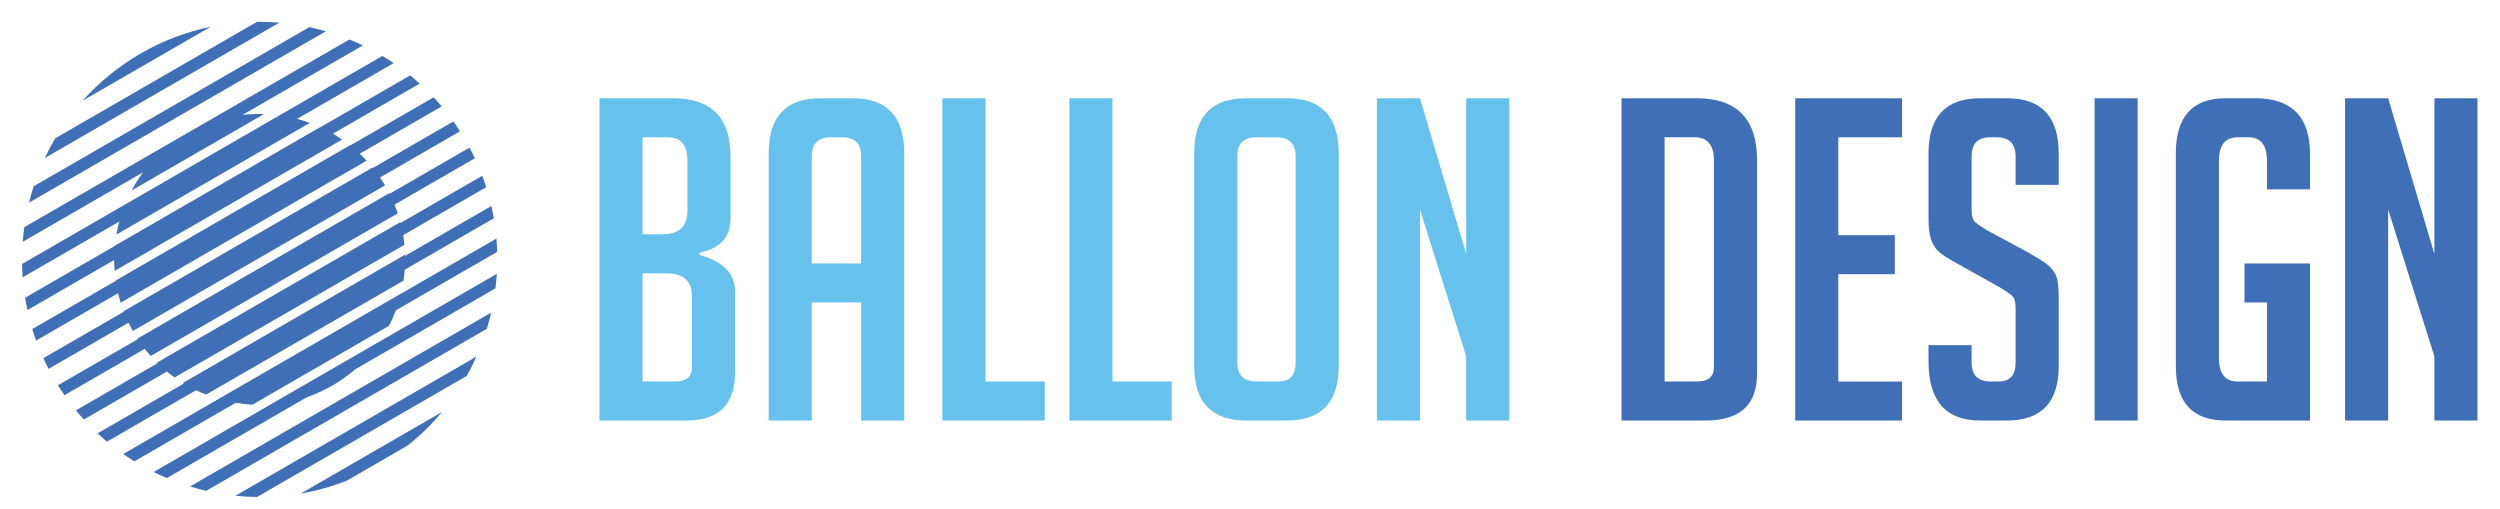 <?xml version="1.0" encoding="utf-8"?>
<!-- Generator: Adobe Illustrator 16.0.0, SVG Export Plug-In . SVG Version: 6.00 Build 0)  -->
<!DOCTYPE svg PUBLIC "-//W3C//DTD SVG 1.1//EN" "http://www.w3.org/Graphics/SVG/1.1/DTD/svg11.dtd">
<svg version="1.1" id="Calque_1" xmlns="http://www.w3.org/2000/svg" xmlns:xlink="http://www.w3.org/1999/xlink" x="0px" y="0px"
	 width="299.333px" height="61px" viewBox="0 0 299.333 61" enable-background="new 0 0 299.333 61" xml:space="preserve">
<g>
	<path fill-rule="evenodd" clip-rule="evenodd" fill="#3F70B7" d="M16.853,6.399c2.675-1.544,5.502-2.601,8.381-3.198L9.893,12.059
		C11.848,9.866,14.178,7.944,16.853,6.399L16.853,6.399z M30.779,2.608c0.891-0.006,1.779,0.028,2.664,0.104L5.364,18.923
		c0.377-0.804,0.792-1.59,1.244-2.358L30.779,2.608L30.779,2.608z M37.036,3.248c0.666,0.142,1.324,0.31,1.979,0.499L3.474,24.265
		c0.162-0.66,0.349-1.314,0.558-1.962L37.036,3.248L37.036,3.248z M41.837,4.726c0.543,0.221,1.08,0.458,1.61,0.712l-14.414,8.32
		c0.86-0.099,1.721-0.134,2.579-0.105l-15.858,9.156c0.403-0.757,0.867-1.486,1.381-2.181L2.723,28.949
		c0.045-0.586,0.108-1.169,0.188-1.75L41.837,4.726L41.837,4.726z M45.786,6.696c0.457,0.274,0.909,0.56,1.352,0.86l-11.569,6.679
		c0.515,0.137,1.023,0.298,1.522,0.48l-22.22,12.829l-0.935,0.54c0.092-0.524,0.207-1.044,0.345-1.559l-11.569,6.68
		c-0.039-0.532-0.061-1.066-0.068-1.601L45.786,6.696L45.786,6.696z M49.11,9.026c0.39,0.316,0.771,0.643,1.144,0.981L39.858,16.01
		c0.377,0.218,0.746,0.45,1.107,0.697l-0.661,0.382L16.701,30.715l-2.977,1.719c-0.035-0.436-0.051-0.872-0.051-1.307L3.277,37.129
		L3,35.649l10.753-6.208l0.001-0.023l1.647-0.952l22.935-13.242l0.02,0.01L49.11,9.026L49.11,9.026z M51.924,11.652
		c0.329,0.353,0.65,0.714,0.963,1.086l-9.815,5.666c0.284,0.268,0.56,0.546,0.827,0.835l-1.766,1.019L18.53,33.886l-4.082,2.356
		c-0.116-0.376-0.219-0.753-0.311-1.133l-9.813,5.665c-0.165-0.455-0.32-0.915-0.459-1.375l9.992-5.768l-0.008-0.042l3.384-1.953
		l23.604-13.627l1.064-0.615l0.032,0.026L51.924,11.652L51.924,11.652z M54.284,14.541c0.273,0.385,0.54,0.779,0.796,1.18
		L45.5,21.252c0.208,0.306,0.408,0.621,0.598,0.944l-2.133,1.232L20.361,37.057l-4.451,2.57c-0.185-0.327-0.357-0.658-0.518-0.992
		l-9.579,5.531c-0.219-0.424-0.428-0.851-0.625-1.281l9.634-5.563l-0.021-0.055l4.261-2.46L42.666,21.18l1.945-1.122l0.037,0.047
		L54.284,14.541L54.284,14.541z M56.221,17.673c0.224,0.421,0.437,0.845,0.638,1.272l-9.618,5.554
		c0.139,0.345,0.268,0.693,0.385,1.043l-1.83,1.057L22.192,40.227l-4.147,2.394c-0.245-0.275-0.483-0.563-0.712-0.855l-9.618,5.553
		c-0.27-0.388-0.531-0.783-0.784-1.188l9.571-5.525l-0.043-0.067l4.432-2.56L44.496,24.35l2.117-1.222l0.036,0.071L56.221,17.673
		L56.221,17.673z M57.744,21.044c0.169,0.453,0.327,0.91,0.472,1.367l-9.943,5.742c0.064,0.385,0.115,0.77,0.153,1.155l-0.8,0.462
		L24.022,43.397l-3.116,1.798c-0.315-0.224-0.624-0.462-0.923-0.71l-9.945,5.742c-0.324-0.355-0.64-0.719-0.947-1.094l9.78-5.646
		l-0.072-0.072l3.927-2.267l23.603-13.628l1.609-0.929l0.027,0.1L57.744,21.044L57.744,21.044z M58.833,24.665
		c0.112,0.489,0.21,0.979,0.295,1.47L48.46,32.294c-0.032,0.437-0.08,0.871-0.144,1.304L25.852,46.566l-1.178,0.681
		c-0.405-0.161-0.806-0.337-1.201-0.526l-10.668,6.158c-0.382-0.318-0.757-0.65-1.123-0.99l10.328-5.965l-0.115-0.07l2.659-1.535
		L48.158,30.69l0.342-0.198l0.003,0.137L58.833,24.665L58.833,24.665z M59.439,28.565c0.044,0.53,0.076,1.059,0.091,1.589
		l-12.132,7.003c-0.234,0.629-0.504,1.245-0.811,1.845L30.22,48.453c-0.673-0.036-1.342-0.108-2.004-0.221l-12.131,7.004
		c-0.449-0.277-0.894-0.57-1.33-0.873l11.429-6.6h-0.006l21.832-12.605v0.005L59.439,28.565L59.439,28.565z M59.484,32.79
		c-0.037,0.579-0.091,1.158-0.162,1.733l-16.817,9.71c-0.822,0.714-1.723,1.359-2.698,1.923l0,0
		c-0.976,0.563-1.987,1.021-3.016,1.375l-16.816,9.71c-0.535-0.228-1.062-0.468-1.583-0.727l13.999-8.082h-0.008l0,0l13.11-7.568
		l0,0l-0.006,0.007L59.484,32.79L59.484,32.79z M58.807,37.432c-0.151,0.652-0.324,1.299-0.519,1.94L24.69,58.769
		c-0.652-0.151-1.3-0.324-1.939-0.521L58.807,37.432L58.807,37.432z M57.044,42.699c-0.351,0.785-0.737,1.555-1.158,2.31
		L30.771,59.507c-0.861-0.01-1.723-0.062-2.576-0.152L57.044,42.699L57.044,42.699z M52.921,49.33c-1.209,1.451-2.575,2.794-4.089,4
		l-7.324,4.229c-1.803,0.709-3.648,1.22-5.51,1.541L52.921,49.33L52.921,49.33z"/>
	<g>
		<path fill="#66C1ED" d="M83.761,30.521c2.83,0.789,4.247,2.256,4.247,4.407v9.674c0,3.834-1.955,5.75-5.859,5.75H71.775V11.764
			h8.814c4.586,0,6.88,2.33,6.88,6.987v7.416c0,2.222-1.236,3.583-3.708,4.085V30.521z M76.935,28.048h2.418
			c1.97,0,2.956-0.932,2.956-2.795v-6.019c0-1.862-0.771-2.795-2.311-2.795h-3.063V28.048z M76.935,45.677h3.87
			c1.361,0,2.042-0.555,2.042-1.666v-8.545c0-1.828-1.022-2.741-3.063-2.741h-2.849V45.677z"/>
		<path fill="#66C1ED" d="M97.197,50.352h-5.16V18.375c0-4.407,2.06-6.611,6.18-6.611h3.871c4.119,0,6.181,2.204,6.181,6.611v31.977
			h-5.16V36.218h-5.912V50.352z M103.108,31.542V18.697c0-1.505-0.753-2.257-2.257-2.257h-1.397c-1.506,0-2.257,0.752-2.257,2.257
			v12.845H103.108z"/>
		<path fill="#66C1ED" d="M125.088,50.352h-12.254V11.764h5.16v33.913h7.094V50.352z"/>
		<path fill="#66C1ED" d="M140.297,50.352h-12.254V11.764h5.16v33.913h7.094V50.352z"/>
		<path fill="#66C1ED" d="M149.22,50.352c-4.157,0-6.236-2.184-6.236-6.557v-25.42c0-4.407,2.06-6.611,6.181-6.611h4.944
			c4.121,0,6.181,2.204,6.181,6.611v25.42c0,4.373-2.078,6.557-6.234,6.557H149.22z M150.455,45.677h2.633
			c1.362,0,2.042-0.753,2.042-2.257V18.697c0-1.505-0.771-2.257-2.312-2.257h-2.417c-1.506,0-2.258,0.752-2.258,2.257V43.42
			C148.144,44.924,148.915,45.677,150.455,45.677z"/>
		<path fill="#66C1ED" d="M175.553,30.413V11.764h5.158v38.588h-5.158v-7.685l-5.535-17.575v25.259h-5.16V11.764h5.16
			L175.553,30.413z"/>
		<path fill="#3F70B7" d="M194.146,50.352V11.764h8.977c4.836,0,7.255,2.472,7.255,7.417v25.582c0,3.727-2.062,5.589-6.182,5.589
			H194.146z M199.307,45.677h3.869c1.362,0,2.042-0.573,2.042-1.721V19.234c0-1.862-0.771-2.795-2.311-2.795h-3.601V45.677z"/>
		<path fill="#3F70B7" d="M214.946,50.352V11.764h12.791v4.676h-7.632v11.717h6.771v4.676h-6.771v12.845h7.632v4.675H214.946z"/>
		<path fill="#3F70B7" d="M241.335,22.137v-3.386c0-1.541-0.754-2.312-2.259-2.312h-0.806c-1.469,0-2.203,0.771-2.203,2.312v6.395
			c0,0.717,0.144,1.201,0.429,1.451c0.287,0.251,0.753,0.574,1.398,0.967l4.891,2.634c1.075,0.609,1.835,1.084,2.284,1.424
			c0.446,0.341,0.797,0.752,1.048,1.236c0.25,0.484,0.377,1.406,0.377,2.768v8.224c0,4.335-2.079,6.502-6.235,6.502h-3.171
			c-4.119,0-6.181-2.364-6.181-7.094v-1.935h5.16v2.097c0,1.504,0.771,2.257,2.311,2.257h0.913c1.362,0,2.044-0.753,2.044-2.257
			v-6.558c0-0.717-0.144-1.199-0.431-1.451c-0.287-0.25-0.753-0.572-1.397-0.967l-4.891-2.741c-1.076-0.573-1.854-1.057-2.339-1.451
			c-0.483-0.394-0.833-0.904-1.046-1.532c-0.216-0.626-0.324-1.442-0.324-2.446v-7.9c0-4.407,2.062-6.611,6.181-6.611h3.224
			c4.122,0,6.183,2.204,6.183,6.611v3.762H241.335z"/>
		<path fill="#3F70B7" d="M250.791,50.352V11.764h5.16v38.588H250.791z"/>
		<path fill="#3F70B7" d="M268.742,36.218v-4.676h7.847v18.81h-10.104c-3.978,0-5.966-2.167-5.966-6.502V18.375
			c0-4.407,1.988-6.611,5.966-6.611h3.548c4.37,0,6.556,2.24,6.556,6.718v4.191h-5.159v-3.439c0-1.862-0.735-2.795-2.204-2.795
			h-1.289c-1.506,0-2.258,0.933-2.258,2.795v23.647c0,1.863,0.752,2.795,2.258,2.795h3.493v-9.459H268.742z"/>
		<path fill="#3F70B7" d="M291.476,30.413V11.764h5.159v38.588h-5.159v-7.685l-5.535-17.575v25.259h-5.16V11.764h5.16
			L291.476,30.413z"/>
	</g>
</g>
</svg>
